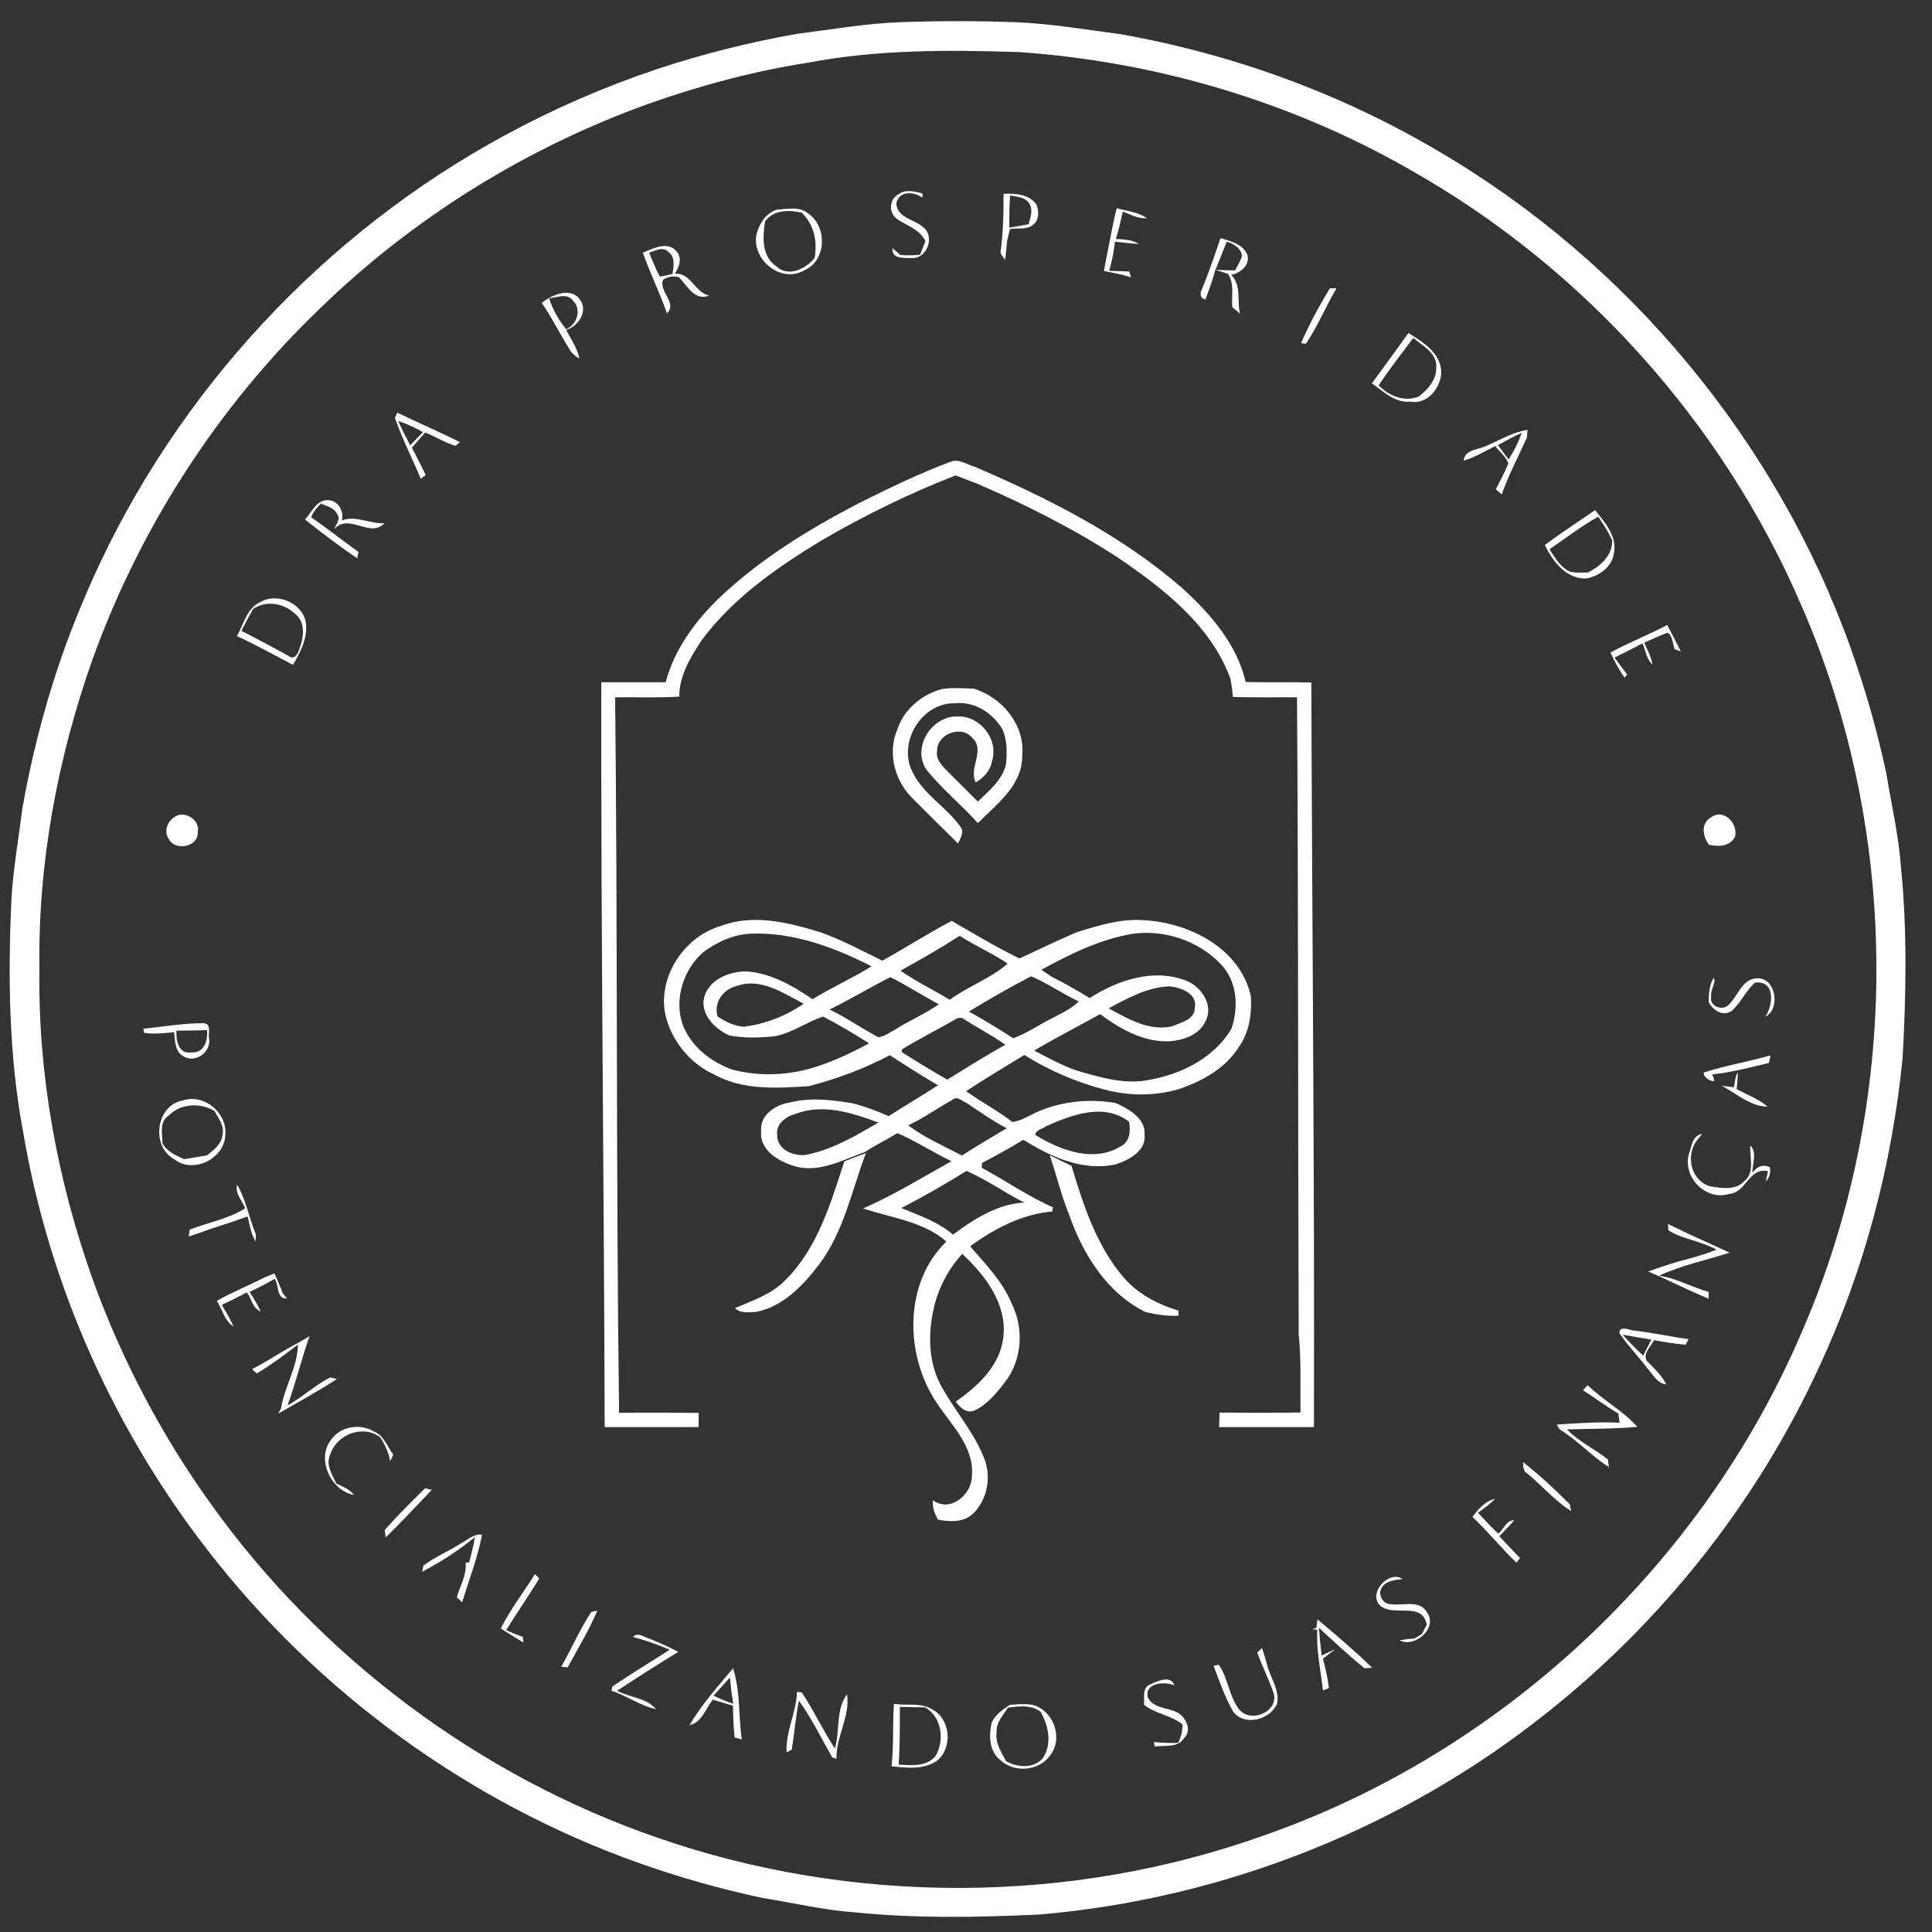 <?xml version="1.0" encoding="UTF-8" ?>
<!DOCTYPE svg PUBLIC "-//W3C//DTD SVG 1.1//EN" "http://www.w3.org/Graphics/SVG/1.1/DTD/svg11.dtd">
<svg width="504pt" height="504pt" viewBox="0 0 504 504" version="1.1" xmlns="http://www.w3.org/2000/svg">
<rect x="0" y="0" width="504" height="504" fill="#333333" stroke="none"/>
<g id="#ffffffff">
<path fill="#ffffff" opacity="1.00" d=" M 207.90 8.83 C 216.94 7.69 225.95 6.09 235.08 5.78 C 245.05 5.43 255.03 5.43 265.00 5.80 C 274.08 6.14 283.04 7.73 292.03 8.87 C 321.38 14.03 349.84 24.38 375.49 39.58 C 424.86 68.55 463.55 115.20 482.81 169.12 C 486.63 179.85 489.76 190.83 492.13 201.97 C 493.41 210.01 495.32 217.96 495.89 226.10 C 497.56 242.69 497.25 259.44 496.33 276.09 C 493.55 303.83 486.41 331.19 474.61 356.48 C 458.44 391.74 433.68 422.99 403.26 447.03 C 365.61 477.00 318.99 495.40 271.06 499.45 C 255.09 500.18 239.02 500.50 223.10 498.88 C 214.95 498.32 207.00 496.41 198.96 495.13 C 187.88 492.77 176.95 489.67 166.28 485.86 C 122.28 470.16 83.04 441.59 54.40 404.70 C 29.78 373.10 12.92 335.41 6.14 295.92 C 2.26 275.51 2.04 254.64 3.01 233.95 C 3.54 226.23 4.87 218.59 5.83 210.91 C 8.03 198.43 11.13 186.11 15.13 174.08 C 17.74 166.28 20.80 158.63 24.14 151.12 C 46.15 102.11 84.64 60.72 131.91 35.19 C 144.44 28.37 157.58 22.69 171.09 18.13 C 183.11 14.13 195.43 11.03 207.90 8.83 M 211.04 16.31 C 196.72 18.53 182.67 22.29 169.03 27.13 C 137.17 38.60 107.75 56.87 83.46 80.48 C 56.98 105.90 36.54 137.53 24.12 172.06 C 14.95 197.97 9.85 225.45 10.29 252.98 C 9.89 280.49 14.99 307.96 24.21 333.83 C 31.70 354.58 42.06 374.29 54.93 392.21 C 83.59 432.37 124.92 463.32 171.55 479.42 C 222.31 497.03 279.14 496.91 329.75 478.80 C 391.88 457.09 443.87 408.39 469.83 347.95 C 496.02 288.24 496.05 217.66 469.92 157.93 C 449.44 110.29 412.97 69.73 367.81 44.26 C 336.75 26.47 301.60 16.08 265.92 13.59 C 247.60 13.00 229.12 12.88 211.04 16.31 Z" />
<path fill="#ffffff" opacity="1.00" d=" M 234.55 50.57 C 236.43 49.30 238.65 50.00 240.66 50.45 C 240.65 50.73 240.63 51.31 240.62 51.59 C 238.45 49.92 234.58 49.72 233.83 52.97 C 233.92 56.79 238.44 57.20 240.79 59.22 C 244.01 61.62 241.88 67.57 237.82 67.32 C 235.86 67.23 232.55 67.68 232.81 64.71 C 233.33 65.17 234.36 66.07 234.88 66.52 C 236.59 66.65 238.32 66.63 240.03 66.42 C 240.48 65.23 240.94 64.06 241.42 62.89 C 239.91 59.80 236.52 58.87 233.90 57.06 C 231.69 55.34 232.03 51.79 234.55 50.57 Z" />
<path fill="#ffffff" opacity="1.00" d=" M 261.79 50.55 C 264.82 50.47 268.50 50.60 270.38 53.39 C 271.04 55.02 271.15 57.43 269.54 58.58 C 267.93 60.11 265.43 59.35 263.45 59.79 C 263.27 60.54 262.91 62.03 262.73 62.78 C 262.60 64.46 262.44 66.15 262.18 67.82 C 261.72 66.95 260.66 66.22 261.11 65.09 C 261.71 60.26 261.82 55.41 261.79 50.55 M 263.51 50.99 C 263.31 53.79 263.27 56.60 263.32 59.40 C 265.00 59.11 266.68 58.81 268.36 58.48 C 268.75 56.81 269.52 54.96 268.63 53.31 C 267.71 51.42 265.30 51.35 263.51 50.99 Z" />
<path fill="#ffffff" opacity="1.00" d=" M 202.57 54.70 C 205.35 54.56 208.72 53.72 211.00 55.82 C 215.95 59.34 215.53 68.31 209.61 70.62 C 203.56 73.97 195.96 67.56 197.36 61.09 C 198.05 58.34 199.79 55.66 202.57 54.70 M 199.59 57.76 C 198.93 61.80 198.67 66.83 202.49 69.45 C 205.67 72.44 210.17 70.17 212.52 67.29 C 213.24 62.95 212.42 58.56 209.12 55.47 C 205.71 54.73 201.87 54.68 199.59 57.76 Z" />
<path fill="#ffffff" opacity="1.00" d=" M 291.30 54.31 C 293.96 55.08 296.89 55.27 299.21 56.93 C 296.94 57.09 294.93 56.00 292.91 55.18 C 292.35 57.58 291.86 60.00 291.09 62.35 C 293.15 62.40 295.31 62.55 297.12 63.64 C 295.02 63.58 292.95 63.23 290.87 63.03 C 290.58 65.61 290.09 68.16 289.35 70.64 C 291.09 70.71 292.85 70.77 294.61 70.83 C 294.72 71.22 294.93 71.99 295.04 72.38 C 292.75 71.53 290.33 71.21 287.96 70.67 C 288.65 67.13 289.35 63.59 290.04 60.05 C 290.42 58.13 290.84 56.22 291.30 54.31 Z" />
<path fill="#ffffff" opacity="1.00" d=" M 318.40 62.11 C 321.03 62.93 324.29 63.67 325.43 66.53 C 326.10 69.24 323.56 71.25 321.15 71.69 C 323.96 74.38 322.60 78.48 323.51 81.88 C 322.82 81.28 322.14 80.67 321.46 80.08 C 321.22 77.21 322.06 74.03 320.37 71.47 C 319.27 71.06 318.15 70.71 317.03 70.40 C 316.35 73.04 315.42 75.60 314.45 78.14 C 313.09 77.81 312.94 76.57 313.54 75.46 C 315.36 71.08 316.86 66.59 318.40 62.11 M 317.09 70.40 C 318.79 70.47 320.50 70.52 322.21 70.53 C 322.81 69.33 323.54 68.18 323.98 66.90 C 323.93 64.83 321.81 63.56 320.03 63.05 C 319.05 65.50 318.05 67.94 317.09 70.40 Z" />
<path fill="#ffffff" opacity="1.00" d=" M 167.70 65.92 C 170.31 64.87 174.07 62.83 176.38 65.45 C 178.08 67.20 177.21 69.62 176.05 71.38 C 180.26 71.12 181.24 76.36 185.02 77.09 C 181.26 78.64 179.30 74.58 177.12 72.33 C 175.60 71.92 174.22 72.15 172.97 73.00 C 171.79 76.09 176.79 79.03 174.00 81.75 C 172.10 76.39 169.60 71.28 167.70 65.92 M 169.33 65.90 C 170.26 67.99 171.02 70.16 172.14 72.16 C 173.25 71.99 174.36 71.75 175.45 71.44 C 175.70 69.47 176.24 67.06 174.33 65.69 C 172.97 64.20 170.87 65.46 169.33 65.90 Z" />
<path fill="#ffffff" opacity="1.00" d=" M 339.39 89.52 C 341.56 84.61 344.12 79.76 346.96 75.19 C 347.38 75.20 348.23 75.22 348.65 75.23 C 345.83 79.95 343.75 85.13 340.68 89.68 C 340.35 89.64 339.71 89.56 339.39 89.52 Z" />
<path fill="#ffffff" opacity="1.00" d=" M 141.33 79.02 C 144.01 76.88 149.08 74.65 151.42 78.36 C 153.43 81.43 150.75 85.10 147.70 86.10 C 148.98 88.52 150.60 90.81 151.15 93.54 C 150.02 92.92 149.04 92.08 148.45 90.93 C 146.00 87.01 143.97 82.83 141.33 79.02 M 143.28 77.83 C 144.18 80.79 145.76 83.51 147.72 85.90 C 150.51 84.61 151.81 80.84 149.52 78.48 C 148.03 76.34 145.31 77.59 143.28 77.83 Z" />
<path fill="#ffffff" opacity="1.00" d=" M 367.40 86.87 C 371.21 89.22 375.79 92.00 375.98 97.02 C 375.89 101.15 372.41 105.60 367.94 104.78 C 363.87 105.14 360.92 102.17 357.89 99.99 C 361.07 95.63 364.29 91.29 367.40 86.87 M 359.64 100.52 C 362.37 103.30 366.29 104.94 370.12 103.45 C 372.42 101.65 374.76 99.08 374.66 95.96 C 375.08 92.18 371.10 90.25 368.69 88.15 C 365.62 92.24 362.49 96.28 359.64 100.52 Z" />
<path fill="#ffffff" opacity="1.00" d=" M 103.64 107.64 C 109.05 110.29 114.61 112.64 119.99 115.34 C 119.70 115.58 119.12 116.06 118.83 116.30 C 116.05 115.50 113.59 113.88 110.91 112.83 C 109.75 114.15 108.58 115.46 107.44 116.79 C 108.71 119.13 109.87 121.52 111.06 123.91 C 110.74 124.15 110.10 124.64 109.77 124.89 C 107.55 119.58 104.89 114.46 103.03 109.01 C 103.18 108.66 103.49 107.98 103.64 107.64 M 103.89 109.85 C 104.85 111.99 105.91 114.09 107.01 116.16 C 108.13 115.02 109.24 113.88 110.35 112.74 C 108.29 111.58 106.15 110.54 103.89 109.85 Z" />
<path fill="#ffffff" opacity="1.00" d=" M 388.06 116.18 C 391.46 114.68 394.75 112.72 398.48 112.14 C 398.43 112.66 398.35 113.70 398.30 114.21 C 396.09 119.12 393.55 123.88 391.77 128.97 C 391.38 128.64 390.61 127.98 390.22 127.65 C 391.38 125.43 392.50 123.20 393.49 120.90 C 392.85 119.09 391.21 117.86 390.07 116.36 C 387.36 117.71 384.74 119.31 381.81 120.16 C 382.13 117.09 385.90 117.37 388.06 116.18 M 390.75 116.12 C 391.67 117.38 392.61 118.62 393.56 119.86 C 394.94 117.67 396.14 115.36 396.96 112.90 C 394.83 113.87 392.81 115.03 390.75 116.12 Z" />
<path fill="#ffffff" opacity="1.00" d=" M 224.17 131.20 C 231.94 127.36 239.75 123.50 247.89 120.50 C 250.09 119.50 252.30 121.26 254.40 121.81 C 273.60 130.08 292.62 139.65 308.47 153.49 C 315.78 160.11 322.68 168.09 324.97 177.92 C 330.67 178.05 336.38 177.89 342.09 178.04 C 342.30 242.79 342.95 307.54 342.77 372.29 C 334.53 372.28 326.29 372.29 318.04 372.29 C 318.07 371.02 318.10 369.76 318.14 368.50 C 325.18 368.56 332.23 368.59 339.27 368.48 C 339.15 361.65 339.48 354.81 338.79 348.01 C 338.58 292.64 338.74 237.28 338.35 181.91 C 332.78 181.86 327.21 181.99 321.65 181.82 C 321.46 180.23 321.28 178.63 320.98 177.06 C 315.84 163.04 303.48 153.53 291.55 145.41 C 279.97 137.88 267.59 131.65 254.93 126.18 C 253.04 125.47 251.17 124.74 249.29 124.02 C 237.17 128.74 225.45 134.48 214.21 141.04 C 202.65 148.08 191.19 156.02 183.05 167.02 C 180.14 171.43 177.18 176.26 177.20 181.72 C 171.63 182.09 166.04 181.82 160.47 181.91 C 161.15 244.12 160.68 306.34 161.50 368.55 C 168.42 368.55 175.35 368.51 182.27 368.57 C 182.26 369.50 182.25 371.35 182.24 372.28 C 174.08 372.30 165.91 372.28 157.74 372.29 C 157.57 307.52 156.74 242.75 156.86 177.97 C 162.46 177.97 168.06 177.98 173.66 177.97 C 175.85 169.63 181.05 162.47 187.10 156.48 C 197.94 146.04 210.88 138.11 224.17 131.20 Z" />
<path fill="#ffffff" opacity="1.00" d=" M 79.57 135.54 C 81.36 133.60 82.67 130.12 85.86 130.49 C 88.36 130.75 89.75 133.43 89.18 135.77 C 92.94 134.34 96.53 136.74 100.31 136.48 C 96.48 140.54 91.08 133.70 87.23 138.01 C 87.61 136.79 89.03 135.28 87.91 134.08 C 87.18 132.38 85.20 132.10 83.74 131.35 C 82.69 132.41 81.66 133.51 81.17 134.95 C 85.38 137.83 89.37 141.02 93.51 143.99 C 93.43 144.41 93.27 145.23 93.18 145.65 C 88.51 142.47 83.99 139.05 79.57 135.54 Z" />
<path fill="#ffffff" opacity="1.00" d=" M 403.01 142.18 C 407.25 138.99 411.74 136.13 416.09 133.08 C 418.74 136.29 422.10 140.22 420.94 144.70 C 420.33 148.02 417.14 150.20 414.04 150.88 C 408.80 151.33 404.99 146.41 403.01 142.18 M 404.20 143.29 C 405.45 145.12 406.58 147.16 408.43 148.48 C 410.06 149.81 412.25 149.23 414.18 149.38 C 417.47 147.73 420.63 144.97 420.58 140.97 C 419.57 138.79 418.31 136.75 416.92 134.79 C 412.47 137.29 408.41 140.42 404.20 143.29 Z" />
<path fill="#ffffff" opacity="1.00" d=" M 67.82 157.12 C 72.09 154.54 78.46 157.08 79.71 161.92 C 80.50 166.09 78.44 169.96 76.44 173.45 C 71.57 170.92 66.79 168.21 61.80 165.94 C 63.54 162.90 64.35 158.71 67.82 157.12 M 66.02 158.87 C 64.96 160.75 63.95 162.65 62.98 164.57 C 67.08 166.66 71.13 168.84 75.17 171.03 C 76.83 172.46 77.82 170.37 78.18 169.02 C 79.29 166.18 79.67 162.23 76.99 160.14 C 74.07 157.34 69.45 156.52 66.02 158.87 Z" />
<path fill="#ffffff" opacity="1.00" d=" M 420.12 170.23 C 424.93 167.57 430.09 165.63 434.93 163.03 C 436.15 165.32 437.33 167.63 438.49 169.97 C 438.09 169.81 437.29 169.51 436.89 169.35 C 436.33 167.90 436.40 166.03 435.05 165.04 C 432.95 165.79 430.95 166.76 428.93 167.66 C 429.72 169.53 430.78 171.32 431.06 173.36 C 429.51 171.91 429.27 169.70 428.49 167.84 C 426.07 169.12 423.62 170.31 421.18 171.54 C 422.28 173.00 423.37 174.49 424.47 175.96 C 424.30 176.17 423.95 176.58 423.78 176.78 C 422.36 174.71 421.14 172.52 420.12 170.23 Z" />
<path fill="#ffffff" opacity="1.00" d=" M 234.13 190.21 C 235.86 184.92 240.61 181.06 245.91 179.71 C 248.61 179.34 251.34 179.57 254.05 179.66 C 261.41 181.89 267.43 189.12 266.66 197.04 C 266.83 204.79 260.01 209.76 255.10 214.73 C 250.75 209.86 245.59 205.73 241.54 200.60 C 237.87 194.68 243.26 186.54 250.01 186.91 C 255.83 186.82 260.58 192.98 258.78 198.55 C 258.38 201.01 256.61 202.90 254.53 204.12 C 252.62 200.28 257.17 195.77 253.61 192.45 C 250.74 189.03 244.33 191.51 244.47 195.93 C 244.10 198.04 245.64 199.67 247.01 201.05 C 249.71 203.73 252.40 206.41 255.09 209.10 C 257.98 206.31 261.40 203.57 262.42 199.49 C 262.73 196.43 262.77 193.24 261.56 190.35 C 258.99 185.99 254.24 182.87 249.02 183.47 C 240.70 183.32 234.62 192.93 237.63 200.47 C 240.16 206.80 246.56 210.16 250.43 215.51 C 251.72 216.92 250.52 218.64 249.94 220.06 C 246.08 216.27 242.23 212.47 238.42 208.63 C 233.50 204.11 231.35 196.43 234.13 190.21 Z" />
<path fill="#ffffff" opacity="1.00" d=" M 45.37 213.24 C 47.94 211.20 52.25 213.75 51.59 217.02 C 51.87 220.94 45.69 222.14 44.03 218.86 C 42.73 217.04 43.57 214.39 45.37 213.24 Z" />
<path fill="#ffffff" opacity="1.00" d=" M 446.35 213.22 C 449.68 210.83 453.44 214.77 452.62 218.27 C 451.24 220.90 448.38 220.88 445.82 220.38 C 444.16 218.17 443.61 214.86 446.35 213.22 Z" />
<path fill="#ffffff" opacity="1.00" d=" M 187.86 241.62 C 196.34 238.30 205.55 240.63 213.91 243.16 C 219.55 245.13 224.81 248.02 230.19 250.61 C 236.27 247.23 242.12 243.45 248.29 240.23 C 254.09 243.62 259.90 247.07 265.94 250.04 C 270.98 247.72 275.97 245.26 281.09 243.11 C 286.57 241.45 292.18 239.67 297.98 240.03 C 309.99 240.54 323.47 247.23 326.31 259.86 C 326.61 264.46 325.90 269.32 323.17 273.15 C 319.59 278.82 313.38 282.20 307.17 284.23 C 300.81 285.99 294.20 285.89 287.86 284.16 C 280.59 282.24 273.59 279.21 267.22 275.21 C 262.14 278.33 257.01 281.37 252.03 284.65 C 255.94 287.49 260.27 289.69 264.08 292.69 C 266.57 292.38 268.65 290.89 270.92 289.93 C 277.21 287.22 284.29 286.60 291.03 287.74 C 294.40 289.25 298.86 291.70 298.59 295.99 C 299.04 300.32 294.38 302.69 290.90 303.79 C 282.37 305.59 274.03 301.74 266.97 297.33 C 263.45 299.49 259.83 301.47 256.18 303.39 C 256.16 303.70 256.13 304.33 256.11 304.64 C 262.34 307.99 268.17 312.09 274.67 314.94 C 274.63 315.21 274.55 315.77 274.52 316.04 C 266.63 316.73 259.38 320.50 253.08 325.12 C 257.11 329.80 261.59 334.32 263.95 340.14 C 267.11 346.43 266.66 354.50 262.42 360.21 C 260.12 363.25 257.58 366.44 254.03 368.04 C 252.05 368.76 250.40 367.09 249.31 365.65 C 255.03 361.65 260.81 356.37 261.71 349.03 C 262.87 340.31 257.04 332.71 251.03 327.11 C 247.62 330.74 245.25 335.21 243.90 339.98 C 242.14 346.83 241.94 354.38 245.16 360.86 C 248.76 367.74 254.22 373.58 256.93 380.93 C 258.63 385.74 257.42 391.51 253.68 395.03 C 251.21 397.20 247.70 397.01 244.68 396.42 C 243.81 394.86 243.18 393.19 243.38 391.37 C 247.96 394.69 253.52 389.86 253.54 385.03 C 254.22 377.41 248.13 371.72 244.27 365.83 C 235.99 353.42 235.74 334.66 246.89 323.87 C 240.81 318.61 232.52 317.70 225.15 315.25 C 233.14 311.76 240.59 307.16 248.20 302.93 C 243.42 300.63 238.97 297.70 234.09 295.61 C 231.26 297.31 228.30 298.80 225.51 300.57 C 219.59 302.71 213.21 306.25 206.79 304.07 C 202.79 302.77 198.07 299.90 198.56 295.04 C 198.17 290.90 202.26 288.20 205.91 287.64 C 211.26 286.24 216.78 286.91 222.16 287.76 C 225.48 288.57 228.69 289.77 231.82 291.17 C 236.08 288.43 240.45 285.87 244.70 283.11 C 240.43 280.63 236.26 277.96 232.13 275.27 C 225.46 278.80 218.29 281.46 211.00 283.35 C 202.81 283.87 194.02 284.48 186.56 280.43 C 179.91 277.48 174.87 271.23 173.45 264.10 C 171.84 254.44 178.58 244.40 187.86 241.62 M 183.46 248.39 C 178.29 252.93 175.86 260.48 178.02 267.10 C 180.16 272.89 185.34 277.01 191.04 279.03 C 197.55 280.72 204.42 280.61 210.91 278.88 C 216.44 277.36 221.68 274.88 226.73 272.18 C 222.84 269.68 218.82 267.34 214.73 265.18 C 210.44 266.59 206.68 269.46 202.14 270.33 C 198.13 270.73 194.07 270.88 190.10 270.07 C 186.66 268.39 183.24 265.22 183.53 261.08 C 184.23 255.73 190.21 253.27 195.00 253.42 C 201.27 253.97 206.89 257.17 211.96 260.67 C 216.97 257.57 222.37 255.20 227.36 252.08 C 217.65 247.13 206.98 243.15 195.91 243.56 C 191.35 243.76 187.09 245.70 183.46 248.39 M 271.65 252.99 C 272.56 253.59 273.46 254.19 274.37 254.80 C 277.73 256.53 281.04 258.36 284.26 260.36 C 291.49 255.72 300.84 252.56 309.24 255.75 C 313.30 257.22 316.76 262.25 314.47 266.44 C 312.80 270.07 308.59 271.40 304.89 271.66 C 298.19 271.85 292.20 268.39 286.98 264.56 C 281.26 267.75 275.42 270.72 269.79 274.06 C 273.42 275.92 276.99 277.94 280.87 279.28 C 286.43 280.88 292.10 282.62 297.97 282.00 C 307.07 280.77 316.48 276.49 321.28 268.28 C 323.14 262.75 322.76 256.01 318.55 251.62 C 312.72 245.38 303.56 242.33 295.13 243.66 C 286.75 245.13 279.05 248.95 271.65 252.99 M 234.92 253.21 C 238.99 256.08 243.51 258.22 247.76 260.81 C 252.52 257.28 258.47 255.27 262.85 251.37 C 258.87 248.64 254.39 246.76 250.34 244.12 C 245.34 247.37 240.15 250.33 234.92 253.21 M 232.28 254.91 C 226.92 257.60 221.80 260.73 216.42 263.35 C 220.83 265.47 224.83 268.31 229.14 270.58 C 230.79 270.40 232.12 269.28 233.56 268.56 C 237.24 266.19 241.33 264.52 244.91 261.98 C 240.65 259.72 236.60 257.07 232.28 254.91 M 252.77 263.88 C 256.70 266.07 260.55 268.39 264.31 270.85 C 267.92 269.56 271.05 267.31 274.46 265.62 C 276.88 264.35 279.43 263.19 281.40 261.24 C 277.16 259.25 273.31 256.51 268.99 254.68 C 263.48 257.54 258.08 260.65 252.77 263.88 M 192.23 257.20 C 188.64 258.07 186.17 261.44 187.18 265.15 C 189.22 266.53 191.51 267.65 194.01 267.85 C 199.61 267.14 205.02 265.07 209.65 261.84 C 204.36 259.10 198.44 254.97 192.23 257.20 M 289.22 263.03 C 294.22 265.80 299.89 269.09 305.81 267.73 C 308.02 266.74 311.61 266.03 311.67 263.03 C 312.53 259.15 307.97 257.54 304.95 257.31 C 299.26 257.55 294.13 260.42 289.22 263.03 M 235.28 273.78 C 235.27 273.95 235.25 274.29 235.24 274.46 C 239.14 276.95 243.11 279.33 247.12 281.64 C 252.13 278.55 257.11 275.40 262.27 272.56 C 258.68 269.99 254.72 267.99 251.03 265.57 L 249.90 265.54 C 245.06 268.34 240.04 270.84 235.28 273.78 M 248.28 287.02 C 244.45 289.13 240.90 291.74 236.91 293.56 C 241.18 296.78 246.23 298.98 250.94 301.43 C 254.78 298.98 258.70 296.64 262.63 294.32 C 258.98 292.45 255.64 290.05 252.24 287.79 C 251.00 287.24 249.60 285.72 248.28 287.02 M 207.56 290.57 C 205.09 291.24 202.41 293.10 202.73 296.00 C 202.60 300.07 207.56 302.02 211.01 301.10 C 217.55 299.68 223.40 296.17 229.14 292.86 C 222.35 290.28 214.69 287.85 207.56 290.57 M 272.84 293.83 C 271.93 294.52 270.23 294.76 270.06 296.06 C 276.49 300.01 285.12 303.35 292.21 299.14 C 294.77 297.94 294.99 295.07 294.52 292.61 C 287.97 287.58 279.50 290.85 272.84 293.83 M 252.14 305.45 C 246.59 308.89 240.92 312.17 235.11 315.14 C 239.78 317.06 244.72 318.73 248.61 322.07 C 254.10 317.99 260.13 314.12 267.17 313.70 C 262.07 311.11 257.37 307.75 252.14 305.45 Z" />
<path fill="#ffffff" opacity="1.00" d=" M 445.74 261.46 C 445.75 259.23 445.88 256.93 447.11 255.00 C 447.68 256.74 446.06 258.25 446.40 260.01 C 445.85 262.41 449.25 263.83 450.85 262.20 C 453.35 260.01 454.23 255.64 458.06 255.22 C 463.30 254.70 464.62 263.24 460.51 265.23 C 462.59 262.19 463.23 255.72 457.82 256.33 C 455.45 258.48 454.15 261.54 451.79 263.68 C 449.53 265.32 446.87 263.56 445.74 261.46 Z" />
<path fill="#ffffff" opacity="1.00" d=" M 37.38 268.35 C 42.69 267.87 47.98 266.85 53.34 266.93 C 55.25 267.24 54.23 269.69 54.55 271.00 C 55.08 274.43 51.00 277.43 47.95 275.61 C 45.64 274.50 45.61 271.46 45.43 269.27 C 42.83 269.49 40.19 269.86 37.60 269.43 C 37.54 269.16 37.43 268.62 37.38 268.35 M 46.03 268.87 C 45.88 271.41 46.58 275.12 49.96 274.53 C 53.20 274.81 54.35 271.35 53.98 268.70 C 51.33 268.83 48.68 268.86 46.03 268.87 Z" />
<path fill="#ffffff" opacity="1.00" d=" M 444.40 279.80 C 450.13 277.96 456.11 276.96 461.91 275.30 C 461.80 275.80 461.57 276.80 461.45 277.30 C 456.53 278.44 451.67 279.78 446.63 280.28 L 447.08 281.31 L 447.13 282.04 C 445.93 282.02 444.47 281.07 444.40 279.80 Z" />
<path fill="#ffffff" opacity="1.00" d=" M 452.34 283.64 C 452.56 282.27 452.67 280.86 453.37 279.63 C 453.30 281.13 453.19 282.63 453.05 284.12 C 455.75 285.60 458.74 286.65 461.11 288.67 C 456.59 288.71 452.97 285.18 449.10 283.24 C 449.91 283.34 451.53 283.54 452.34 283.64 Z" />
<path fill="#ffffff" opacity="1.00" d=" M 47.73 287.07 C 53.34 285.25 59.32 290.34 58.78 296.09 C 58.56 302.32 50.37 306.32 45.43 302.39 C 39.30 299.05 40.65 288.28 47.73 287.07 M 44.03 291.00 C 41.52 292.54 42.36 295.75 42.37 298.19 C 43.49 300.44 45.88 301.38 48.01 302.39 C 50.02 302.11 52.00 301.71 54.00 301.39 C 55.79 300.01 57.80 298.43 58.06 296.01 C 58.56 293.66 56.98 291.67 55.88 289.77 C 52.19 287.60 47.11 287.86 44.03 291.00 Z" />
<path fill="#ffffff" opacity="1.00" d=" M 440.55 301.13 C 441.32 299.14 441.43 296.17 444.06 295.78 C 443.67 296.27 442.89 297.24 442.50 297.72 C 439.73 301.79 441.16 307.89 446.04 309.46 C 449.01 309.96 452.85 310.61 455.11 308.06 C 457.83 305.81 456.38 301.85 456.60 298.81 C 458.49 300.75 457.10 303.62 457.15 305.94 C 458.43 304.18 459.94 303.69 461.69 304.49 C 461.98 305.83 461.59 307.21 460.65 308.22 C 460.79 307.54 461.06 306.19 461.20 305.52 C 456.22 304.47 455.57 311.12 451.10 311.46 C 445.03 313.35 438.95 307.11 440.55 301.13 Z" />
<path fill="#ffffff" opacity="1.00" d=" M 220.25 302.99 C 222.10 302.21 223.98 301.50 225.88 300.82 C 222.17 310.62 220.14 321.29 213.70 329.83 C 209.47 335.38 204.20 340.97 197.02 342.28 C 195.20 342.26 193.15 342.71 191.74 341.24 C 196.37 339.26 201.36 337.62 204.93 333.88 C 213.30 325.56 216.70 313.90 220.25 302.99 Z" />
<path fill="#ffffff" opacity="1.00" d=" M 273.85 301.38 C 275.73 302.31 277.63 303.24 279.53 304.15 C 282.53 314.10 285.82 324.34 292.51 332.51 C 296.23 337.23 301.72 340.20 307.40 341.87 L 307.44 343.22 C 304.54 343.39 301.69 342.93 298.89 342.30 C 288.85 337.41 282.51 327.24 278.94 317.00 C 276.87 311.92 275.61 306.57 273.85 301.38 Z" />
<path fill="#ffffff" opacity="1.00" d=" M 63.95 315.18 C 63.19 313.18 61.22 311.35 61.87 309.05 C 64.21 313.08 64.98 317.77 66.76 322.05 C 66.74 322.51 66.70 323.42 66.68 323.88 C 65.47 321.89 65.17 319.55 64.59 317.34 C 61.85 318.33 59.10 319.26 56.32 320.13 C 53.95 320.91 51.62 321.83 49.22 322.55 C 49.29 322.10 49.42 321.22 49.49 320.77 C 54.27 318.89 59.68 317.99 63.95 315.18 Z" />
<path fill="#ffffff" opacity="1.00" d=" M 435.10 319.30 C 435.55 319.51 436.44 319.94 436.89 320.15 C 441.60 322.50 446.45 324.53 451.21 326.79 C 445.06 328.75 438.68 330.06 432.80 332.80 C 437.35 333.41 441.34 335.83 445.72 337.00 C 445.72 337.45 445.72 338.35 445.72 338.79 C 440.39 336.58 435.25 333.95 429.95 331.68 C 432.61 330.75 435.28 329.83 437.99 329.05 C 441.29 328.18 444.60 327.31 447.76 325.99 C 443.83 323.75 439.10 323.36 435.25 320.96 C 435.21 320.54 435.13 319.71 435.10 319.30 Z" />
<path fill="#ffffff" opacity="1.00" d=" M 69.17 333.16 C 69.97 332.83 70.78 332.51 71.59 332.20 C 72.36 333.87 73.11 335.56 73.72 337.30 C 74.00 337.66 74.56 338.36 74.84 338.71 C 72.06 338.98 72.81 335.22 71.65 333.60 C 69.52 334.83 67.35 335.97 65.12 337.02 C 66.14 338.67 67.23 340.30 67.98 342.11 C 65.89 341.29 65.63 338.75 64.40 337.14 C 62.25 338.29 60.06 339.35 57.87 340.40 C 58.93 342.25 60.10 344.06 60.90 346.06 C 58.59 344.58 57.98 341.57 56.57 339.36 C 60.62 337.05 65.01 335.31 69.17 333.16 Z" />
<path fill="#ffffff" opacity="1.00" d=" M 422.48 347.83 C 422.29 345.80 424.83 346.83 425.95 347.07 C 430.84 347.60 435.65 348.68 440.52 349.35 C 440.32 349.71 439.93 350.43 439.73 350.79 C 436.96 350.57 434.21 350.11 431.48 349.60 C 430.71 351.26 428.56 352.98 429.56 354.95 C 431.41 356.89 433.49 358.69 434.68 361.16 C 432.32 360.87 431.24 358.64 429.83 357.07 C 427.46 353.92 424.70 351.07 422.48 347.83 M 423.30 348.17 C 424.99 350.08 426.79 351.91 428.67 353.65 C 429.36 352.24 430.07 350.85 430.80 349.46 C 428.29 349.07 425.78 348.63 423.30 348.17 Z" />
<path fill="#ffffff" opacity="1.00" d=" M 77.98 350.19 C 78.90 349.64 79.81 349.10 80.74 348.57 C 78.64 354.53 77.19 360.69 75.01 366.62 C 78.92 364.48 82.19 361.32 86.16 359.32 C 86.60 359.43 87.47 359.64 87.90 359.75 C 82.93 362.97 77.72 365.82 72.58 368.76 C 72.76 368.42 73.13 367.74 73.31 367.39 C 74.24 361.70 77.64 356.58 77.72 350.76 C 74.26 353.44 70.73 356.06 66.96 358.31 C 66.66 358.03 66.06 357.45 65.76 357.16 C 69.95 355.04 73.80 352.32 77.98 350.19 Z" />
<path fill="#ffffff" opacity="1.00" d=" M 414.17 361.36 C 418.23 365.30 423.36 368.00 427.14 372.22 C 421.03 372.77 414.90 372.70 408.78 372.89 C 411.87 376.11 416.00 377.98 419.45 380.74 C 419.51 381.24 419.63 382.22 419.70 382.72 C 415.15 379.81 411.49 375.71 406.90 372.91 C 406.70 372.59 406.31 371.95 406.11 371.63 C 411.56 371.25 417.02 370.87 422.49 371.15 C 422.38 370.35 422.28 369.55 422.19 368.75 C 418.99 366.90 416.06 364.64 412.94 362.67 C 413.25 362.34 413.86 361.68 414.17 361.36 Z" />
<path fill="#ffffff" opacity="1.00" d=" M 86.44 375.51 C 88.86 372.05 93.91 371.31 97.46 373.39 C 99.88 374.32 100.87 376.86 102.16 378.88 C 103.09 379.63 101.96 380.47 101.78 381.23 C 101.42 378.94 100.41 376.86 99.17 374.93 C 94.65 371.56 87.91 374.14 86.18 379.34 C 84.90 381.97 86.57 384.68 87.76 387.00 C 89.37 387.83 91.22 388.45 92.33 389.99 C 86.31 388.88 82.38 380.52 86.44 375.51 Z" />
<path fill="#ffffff" opacity="1.00" d=" M 397.32 381.42 C 401.63 384.78 405.64 388.55 409.50 392.42 C 409.59 392.86 409.78 393.75 409.87 394.19 C 405.60 391.54 402.33 387.59 398.46 384.42 C 397.36 383.78 397.33 382.54 397.32 381.42 Z" />
<path fill="#ffffff" opacity="1.00" d=" M 100.35 399.16 C 103.69 395.36 107.30 391.77 110.91 388.23 C 111.34 388.34 112.20 388.57 112.63 388.68 C 108.65 392.83 104.72 397.04 100.62 401.07 C 100.55 400.59 100.42 399.64 100.35 399.16 Z" />
<path fill="#ffffff" opacity="1.00" d=" M 384.11 395.71 C 385.64 393.70 387.44 391.55 390.04 391.00 C 388.68 392.38 387.12 393.52 385.55 394.64 C 387.34 396.44 388.97 398.40 390.88 400.09 C 392.25 399.01 392.93 396.48 395.01 396.62 C 393.77 398.05 392.43 399.38 391.11 400.74 C 392.92 402.64 394.68 404.58 396.53 406.45 C 396.29 406.75 395.82 407.35 395.59 407.65 C 391.59 403.83 388.14 399.49 384.11 395.71 Z" />
<path fill="#ffffff" opacity="1.00" d=" M 120.49 402.46 C 122.16 401.59 123.72 400.02 125.75 400.38 C 124.61 406.33 122.35 412.13 120.57 417.96 C 120.22 417.64 119.51 417.01 119.16 416.69 C 119.99 413.71 121.79 410.87 121.46 407.69 C 121.70 407.65 122.17 407.59 122.41 407.56 C 122.95 405.37 123.55 403.20 123.89 400.98 C 119.64 404.48 114.99 407.48 110.12 410.03 C 110.21 409.62 110.38 408.81 110.46 408.40 C 113.59 406.07 117.24 404.60 120.49 402.46 Z" />
<path fill="#ffffff" opacity="1.00" d=" M 139.56 410.61 C 139.84 410.91 140.40 411.51 140.67 411.81 C 137.88 416.34 134.84 420.74 132.04 425.27 C 133.47 425.88 134.92 426.49 136.39 427.03 C 136.43 427.40 136.52 428.14 136.56 428.51 C 134.57 427.30 132.59 426.09 130.64 424.83 C 133.13 419.80 136.62 415.37 139.56 410.61 Z" />
<path fill="#ffffff" opacity="1.00" d=" M 360.12 418.92 C 356.60 415.68 362.40 409.44 365.86 411.93 C 363.88 412.16 361.46 412.35 360.39 414.29 C 359.39 416.00 360.81 418.60 362.83 418.47 C 365.95 418.98 370.30 417.21 372.24 420.59 C 375.25 424.64 369.04 430.05 365.07 427.88 C 366.38 427.68 367.69 427.53 369.02 427.43 C 369.51 427.13 370.48 426.52 370.97 426.22 C 371.28 425.63 371.88 424.43 372.19 423.83 C 371.05 417.65 363.65 421.88 360.12 418.92 Z" />
<path fill="#ffffff" opacity="1.00" d=" M 154.24 420.52 C 154.64 420.43 155.43 420.25 155.83 420.16 C 153.65 425.29 150.75 430.08 148.09 434.97 C 147.67 434.93 146.83 434.84 146.41 434.80 C 149.10 430.09 151.25 425.06 154.24 420.52 Z" />
<path fill="#ffffff" opacity="1.00" d=" M 343.41 424.63 C 343.49 423.89 343.58 423.16 343.68 422.43 C 348.53 426.51 353.38 430.63 357.94 435.05 C 357.27 435.14 356.60 435.18 355.94 435.18 C 351.82 431.84 347.95 428.23 344.07 424.63 C 344.25 427.05 344.48 429.47 344.78 431.89 C 345.94 431.31 347.11 430.76 348.30 430.24 C 347.26 431.09 346.16 431.86 345.11 432.69 C 345.75 435.21 346.39 437.77 346.66 440.37 C 346.28 440.52 345.51 440.82 345.13 440.97 C 344.50 435.70 343.35 430.44 343.64 425.12 L 342.33 425.03 C 342.60 424.93 343.14 424.73 343.41 424.63 Z" />
<path fill="#ffffff" opacity="1.00" d=" M 165.12 427.02 C 166.21 425.84 167.56 426.76 168.76 427.25 C 171.57 428.28 174.30 429.54 176.96 430.92 C 171.57 434.22 166.23 437.59 160.97 441.08 C 164.21 442.81 168.69 442.91 171.12 445.85 C 166.98 444.97 163.52 442.36 159.52 441.07 C 159.58 440.79 159.70 440.22 159.76 439.93 C 164.66 436.63 169.72 433.58 174.69 430.37 C 171.59 429.01 168.38 427.92 165.12 427.02 Z" />
<path fill="#ffffff" opacity="1.00" d=" M 327.98 431.08 C 328.30 430.79 328.93 430.20 329.24 429.91 C 329.76 431.60 330.30 433.30 330.75 435.02 C 331.68 438.07 333.82 441.08 333.17 444.40 C 331.39 448.65 324.61 450.49 321.64 446.42 C 319.53 442.67 318.09 438.57 316.58 434.56 C 316.92 434.49 317.61 434.36 317.95 434.29 C 320.40 437.83 320.61 442.49 323.23 445.91 C 326.11 449.54 333.20 446.79 332.37 442.08 C 331.15 438.32 329.29 434.80 327.98 431.08 Z" />
<path fill="#ffffff" opacity="1.00" d=" M 179.88 450.03 C 183.04 444.66 187.23 439.96 191.24 435.20 C 193.15 441.18 192.63 447.60 193.50 453.76 C 193.03 453.63 192.10 453.38 191.64 453.25 C 191.36 450.49 191.25 447.72 191.21 444.96 C 189.46 444.45 187.72 443.91 185.97 443.40 C 184.06 445.66 183.11 449.38 179.88 450.03 M 186.14 442.36 C 187.81 443.15 189.52 443.87 191.28 444.46 C 190.90 442.18 190.62 439.90 190.41 437.61 C 188.96 439.17 187.59 440.79 186.14 442.36 Z" />
<path fill="#ffffff" opacity="1.00" d=" M 300.17 439.38 C 301.95 438.47 305.59 436.95 306.35 439.66 C 303.81 438.55 298.31 439.01 299.49 442.96 C 301.33 446.22 305.87 445.19 308.35 447.63 C 309.75 449.15 310.68 451.65 308.96 453.32 C 307.39 456.05 303.81 455.23 301.21 455.62 C 301.16 455.33 301.06 454.74 301.01 454.45 C 303.11 454.67 305.22 454.71 307.34 454.68 C 308.07 453.15 308.54 451.54 308.46 449.84 C 305.49 447.41 301.42 447.13 298.45 444.72 C 298.59 442.83 297.85 440.19 300.17 439.38 Z" />
<path fill="#ffffff" opacity="1.00" d=" M 207.91 441.36 C 208.22 441.40 208.86 441.47 209.18 441.51 C 212.31 446.23 214.68 451.41 217.81 456.14 C 219.14 451.52 217.98 446.00 220.96 441.97 C 221.86 447.66 218.05 453.05 218.21 458.80 C 217.93 458.71 217.39 458.54 217.11 458.45 C 214.25 453.50 211.77 448.31 208.42 443.66 C 207.56 447.87 207.25 452.18 206.54 456.42 C 206.21 456.60 205.54 456.97 205.20 457.15 C 204.89 451.71 207.75 446.76 207.91 441.36 Z" />
<path fill="#ffffff" opacity="1.00" d=" M 233.20 444.46 C 236.52 445.06 240.24 444.03 243.23 445.96 C 247.98 448.42 248.58 455.88 244.53 459.25 C 241.04 461.76 236.57 461.16 232.57 460.78 C 233.18 455.36 232.83 449.90 233.20 444.46 M 234.75 445.28 C 234.72 450.30 234.80 455.32 234.42 460.33 C 237.74 460.53 241.84 460.95 244.14 457.97 C 246.45 453.81 245.66 447.96 241.37 445.40 C 239.16 445.39 236.95 445.31 234.75 445.28 Z" />
<path fill="#ffffff" opacity="1.00" d=" M 263.49 444.69 C 266.09 444.69 268.98 444.05 271.30 445.55 C 275.40 447.98 277.04 454.05 273.95 457.92 C 271.05 462.04 264.61 462.58 260.96 459.15 C 258.03 456.90 257.94 452.82 258.66 449.53 C 259.53 447.30 261.62 445.99 263.49 444.69 M 262.94 445.49 C 261.68 447.45 259.82 449.39 259.97 451.91 C 259.60 454.71 261.20 457.14 262.50 459.47 C 265.41 461.09 269.36 461.39 271.87 458.89 C 274.55 455.17 273.59 450.31 271.48 446.57 C 269.00 444.67 265.82 445.09 262.94 445.49 Z" />
</g>
</svg>
